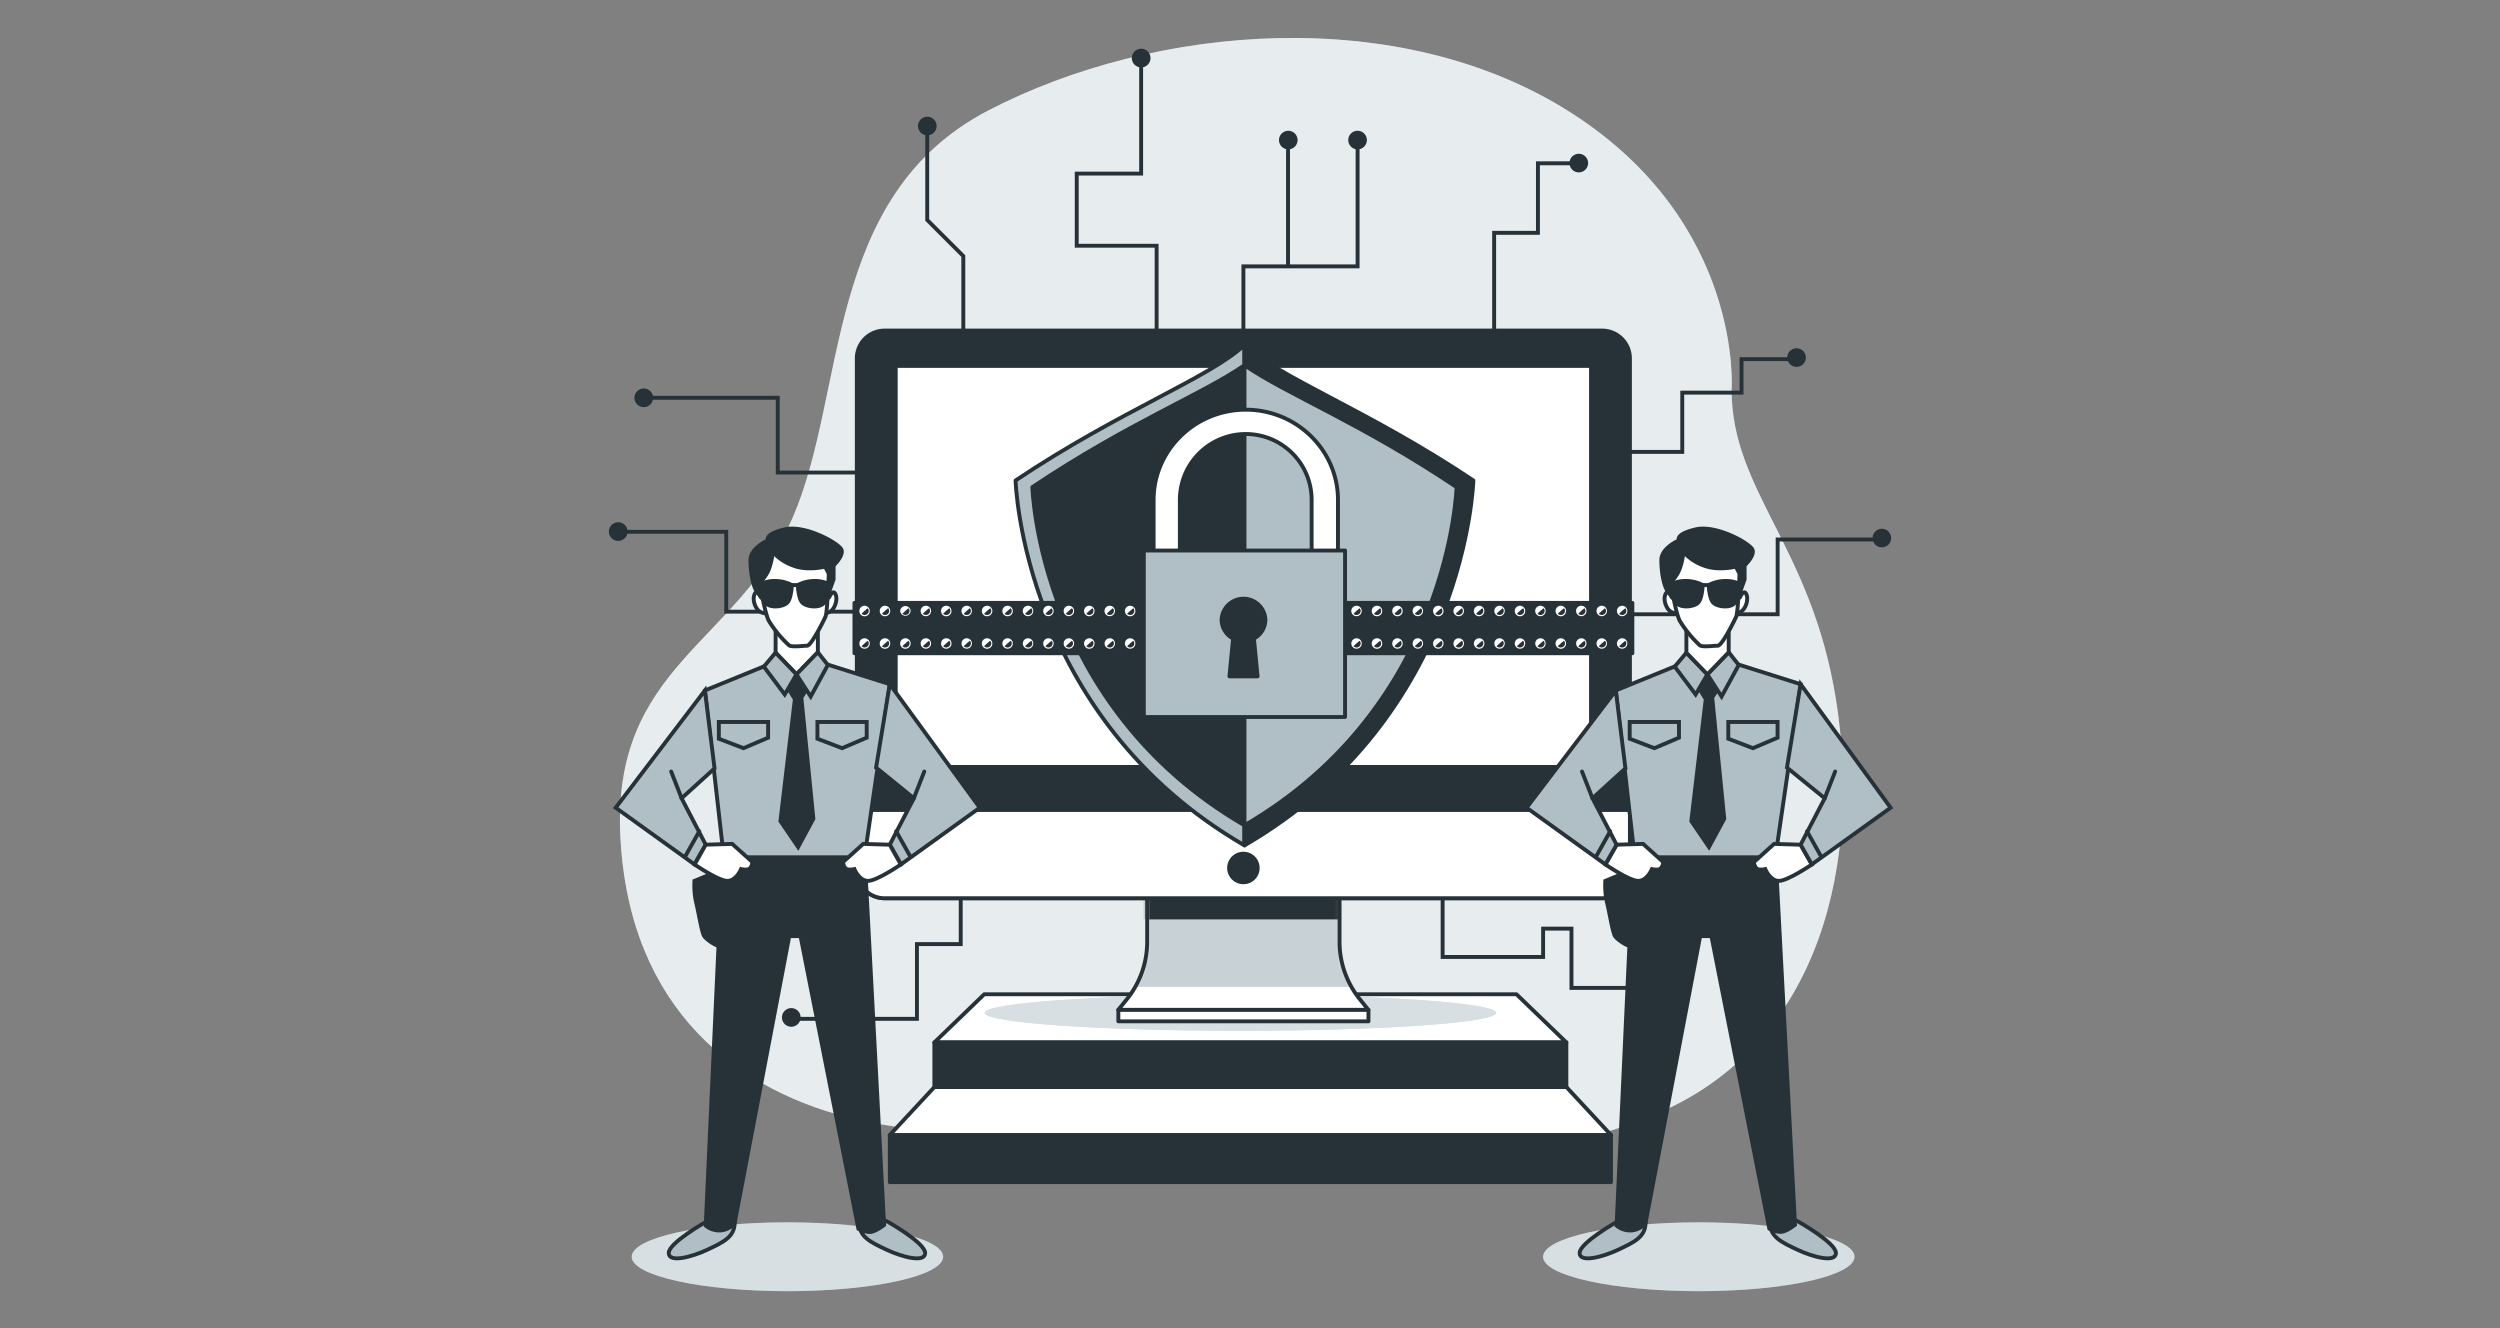 <svg xmlns="http://www.w3.org/2000/svg" width="640" height="340" fill="none"><rect width="100%" height="100%" fill="#808080" stroke="none"/><path fill="#B0BEC5" d="M443.286 99.743s3.147-42.433-40.864-70.724-106.88-22.795-149.322-.79c-42.441 22.006-36.147 72.27-50.263 104.489-14.117 32.219-46.37 37.767-44.011 81.736s29.869 65.228 61.266 72.303 60.519-1.57 88.811 3.139 67.586 14.15 113.166-3.928c45.581-18.078 54.225-67.586 47.939-106.881-6.286-39.294-26.722-53.436-26.722-79.344"/><path fill="#fff" d="M443.286 99.743s3.147-42.433-40.864-70.724-106.88-22.795-149.322-.79c-42.441 22.006-36.147 72.27-50.263 104.489-14.117 32.219-46.37 37.767-44.011 81.736s29.869 65.228 61.266 72.303 60.519-1.57 88.811 3.139 67.586 14.15 113.166-3.928c45.581-18.078 54.225-67.586 47.939-106.881-6.286-39.294-26.722-53.436-26.722-79.344" opacity=".7"/><path fill="#fff" stroke="#263238" stroke-linecap="round" stroke-linejoin="round" d="M400.989 266.858H239.195l12.774-12.329h136.246z"/><path fill="#B0BEC5" d="M383.011 259.288c0 2.517-29.299 4.59-65.462 4.59s-65.463-2.056-65.463-4.59c0-2.535 29.299-4.6 65.463-4.6s65.462 2.057 65.462 4.6"/><path fill="#fff" d="M383.011 259.288c0 2.517-29.299 4.59-65.462 4.59s-65.463-2.056-65.463-4.59c0-2.535 29.299-4.6 65.463-4.6s65.462 2.057 65.462 4.6" opacity=".5"/><path fill="#263238" stroke="#263238" stroke-linecap="round" stroke-linejoin="round" d="M400.989 266.858H239.195v11.422h161.794z"/><path fill="#fff" stroke="#263238" stroke-linecap="round" stroke-linejoin="round" d="M412.446 290.601H227.758l11.447-12.321h161.794z"/><path fill="#263238" stroke="#263238" stroke-linecap="round" stroke-linejoin="round" d="M412.41 290.6H227.789v12.019H412.41z"/><path stroke="#263238" stroke-miterlimit="10" d="M318.312 145.005V68.187h29.232v-32.32M329.734 67.826V35.867M320.492 157.25h134.585v-19.135H480.8M313.894 156.587H185.915v-20.445h-27.704M292.132 15.414v29.03h-16.491v18.464h20.453v62.013M382.5 101.17V59.61h11.213V41.8h9.24M246.607 97.217V65.552l-9.24-9.24V33.222M407.57 115.689h23.088v-15.173h15.174v-8.578h13.194M223.511 120.968h-24.406v-19.135h-34.3M245.947 224.534v17.154h-11.212v19.135h-32.329M369.312 227.177v17.809h25.724v-7.251h7.26v15.166h22.433"/><path fill="#263238" stroke="#263238" stroke-linecap="round" stroke-linejoin="round" d="M349.416 35.867a1.88 1.88 0 1 1-3.76-.017 1.88 1.88 0 0 1 3.76.017M331.682 35.867a1.882 1.882 0 0 1-3.212 1.318 1.88 1.88 0 0 1-.404-2.048 1.875 1.875 0 0 1 1.736-1.158 1.88 1.88 0 0 1 1.88 1.888M294.027 14.869A1.887 1.887 0 0 1 290.8 16.2a1.887 1.887 0 0 1 1.347-3.22 1.88 1.88 0 0 1 1.88 1.887M239.268 32.275a1.882 1.882 0 0 1-3.213 1.318 1.881 1.881 0 1 1 3.213-1.318M166.691 101.833a1.89 1.89 0 0 1-3.224 1.344 1.9 1.9 0 0 1-.408-2.062 1.892 1.892 0 0 1 3.081-.611c.353.352.551.831.551 1.329M160.152 136.084a1.887 1.887 0 0 1-2.257 1.852 1.89 1.89 0 0 1-1.484-1.484 1.89 1.89 0 0 1 .803-1.939 1.894 1.894 0 0 1 2.385.235c.354.354.553.835.553 1.336M204.456 260.462a1.89 1.89 0 0 1-1.167 1.746 1.89 1.89 0 0 1-2.574-1.382 1.89 1.89 0 0 1 3.601-1.086c.094.23.141.475.14.722M427.566 252.531a1.894 1.894 0 0 1-2.252 1.862 1.887 1.887 0 0 1-1.382-2.574 1.89 1.89 0 0 1 1.745-1.167 1.86 1.86 0 0 1 1.335.547 1.87 1.87 0 0 1 .554 1.332M483.635 137.745a1.878 1.878 0 0 1-2.247 1.844 1.88 1.88 0 0 1-1.477-1.477 1.89 1.89 0 0 1 .8-1.93 1.88 1.88 0 0 1 2.373.234c.353.353.551.831.551 1.329M461.799 91.535a1.88 1.88 0 0 1-1.161 1.737 1.879 1.879 0 1 1 1.161-1.737M406.057 41.75a1.88 1.88 0 0 1-1.161 1.737 1.878 1.878 0 0 1-2.563-1.37 1.879 1.879 0 0 1 3.173-1.696c.353.352.551.83.551 1.33"/><path fill="#fff" d="M342.923 241.159v-16.365h-49.248v16.365a23.4 23.4 0 0 1-5.237 14.687l-2.157 2.669H350.3l-2.148-2.669a23.36 23.36 0 0 1-5.229-14.687"/><mask id="a" width="65" height="35" x="286" y="224" maskUnits="userSpaceOnUse" style="mask-type:luminance"><path fill="#fff" d="M342.923 241.159v-16.365h-49.248v16.365a23.4 23.4 0 0 1-5.237 14.688l-2.157 2.668H350.3l-2.148-2.668a23.36 23.36 0 0 1-5.229-14.688"/></mask><g mask="url(#a)"><path fill="#B0BEC5" d="M290.664 252.624h55.291a23.3 23.3 0 0 1-3.022-11.465v-16.365h-49.248v16.365a23.3 23.3 0 0 1-3.021 11.465"/><path fill="#fff" d="M290.664 252.624h55.291a23.3 23.3 0 0 1-3.022-11.465v-16.365h-49.248v16.365a23.3 23.3 0 0 1-3.021 11.465" opacity=".3"/><path fill="#263238" d="M290.664 235.368h55.291a23.3 23.3 0 0 1-3.022-11.464v-16.366h-49.248v16.366a23.3 23.3 0 0 1-3.021 11.464"/></g><path stroke="#263238" stroke-linecap="round" stroke-linejoin="round" d="M342.923 241.159v-16.365h-49.248v16.365a23.4 23.4 0 0 1-5.237 14.687l-2.157 2.669H350.3l-2.148-2.669a23.36 23.36 0 0 1-5.229-14.687"/><path fill="#263238" stroke="#263238" stroke-linecap="round" stroke-linejoin="round" d="M410.142 84.628H226.461a7.117 7.117 0 0 0-7.117 7.117V222.83a7.117 7.117 0 0 0 7.117 7.117h183.681a7.117 7.117 0 0 0 7.117-7.117V91.745a7.117 7.117 0 0 0-7.117-7.117"/><path fill="#fff" stroke="#263238" stroke-linecap="round" stroke-linejoin="round" d="M219.344 207.362h197.915v15.468a7.12 7.12 0 0 1-7.117 7.117H226.461a7.117 7.117 0 0 1-7.117-7.117zM407.304 93.676H229.305v102.667h177.999z"/><path fill="#263238" stroke="#263238" stroke-linecap="round" stroke-linejoin="round" d="M321.957 222.276a3.648 3.648 0 0 0-4.316-3.665 3.65 3.65 0 0 0-1.371 6.619 3.65 3.65 0 0 0 2.036.621 3.617 3.617 0 0 0 3.651-3.575"/><path fill="#fff" stroke="#263238" stroke-linecap="round" stroke-linejoin="round" d="M350.324 258.54h-64.027v2.921h64.027z"/><path fill="#B0BEC5" stroke="#263238" stroke-linecap="round" stroke-linejoin="round" d="M318.573 88.346c-8.946 8.393-31.892 16.785-58.589 34.653 0 0 1.679 60.427 58.589 93.419z"/><path fill="#263238" stroke="#263238" stroke-linecap="round" stroke-linejoin="round" d="M318.586 88.346c8.955 8.393 31.892 16.785 58.597 34.653 0 0-1.678 60.427-58.597 93.419z"/><path fill="#263238" stroke="#263238" stroke-linecap="round" stroke-linejoin="round" d="M318.573 93.491c-10.826 7.503-29.533 14.645-54.292 31.212 0 0 1.553 55.979 54.292 86.579 52.748-30.6 54.301-86.579 54.301-86.579-24.759-16.567-43.407-23.709-54.301-31.212"/><path fill="#B0BEC5" stroke="#263238" stroke-linecap="round" stroke-linejoin="round" d="M372.886 124.703c-24.758-16.558-43.406-23.709-54.3-31.212v117.791c52.748-30.6 54.3-86.579 54.3-86.579"/><path fill="#263238" stroke="#263238" stroke-linecap="round" stroke-linejoin="round" d="M417.883 154.338H218.742v12.891h199.141z"/><path fill="#fff" d="M222.661 156.385a1.332 1.332 0 0 1-2.641.295 1.33 1.33 0 0 1 1.306-1.604 1.317 1.317 0 0 1 1.335 1.309"/><path fill="#263238" d="M220.562 157.107a1.068 1.068 0 0 0 1.65-.129c.12-.174.186-.381.188-.593a1.02 1.02 0 0 0-.268-.679q-.833.647-1.57 1.401"/><path fill="#fff" d="M227.896 156.385a1.342 1.342 0 1 1-2.092-1.08 1.34 1.34 0 0 1 .749-.229 1.326 1.326 0 0 1 1.343 1.309"/><path fill="#263238" d="M225.789 157.107a1.064 1.064 0 0 0 1.838-.722 1.02 1.02 0 0 0-.269-.679q-.829.65-1.569 1.401"/><path fill="#fff" d="M233.123 156.385a1.342 1.342 0 0 1-2.678 0 1.346 1.346 0 0 1 1.339-1.236 1.34 1.34 0 0 1 1.339 1.236"/><path fill="#263238" d="M231.016 157.107a1.07 1.07 0 0 0 .772.327q.21.002.405-.077a1.06 1.06 0 0 0 .661-.972 1 1 0 0 0-.269-.679q-.83.65-1.569 1.401"/><path fill="#fff" d="M238.356 156.385a1.336 1.336 0 0 1-1.579 1.337 1.332 1.332 0 0 1-.499-2.419c.22-.148.479-.227.744-.227a1.316 1.316 0 0 1 1.334 1.309"/><path fill="#263238" d="M236.25 157.107a1.08 1.08 0 0 0 1.653-.13c.121-.174.188-.38.193-.592a1.02 1.02 0 0 0-.268-.679q-.836.647-1.578 1.401"/><path fill="#fff" d="M243.575 156.385a1.332 1.332 0 0 1-2.641.295 1.33 1.33 0 0 1 1.306-1.604 1.317 1.317 0 0 1 1.335 1.309"/><path fill="#263238" d="M241.453 157.107q.153.155.353.242.201.085.419.085a1.054 1.054 0 0 0 1.075-1.049 1.02 1.02 0 0 0-.269-.679q-.833.65-1.578 1.401"/><path fill="#fff" d="M248.809 156.385a1.336 1.336 0 0 1-1.579 1.337 1.332 1.332 0 0 1-.499-2.419c.22-.148.479-.227.744-.227a1.31 1.31 0 0 1 .939.377 1.33 1.33 0 0 1 .395.932"/><path fill="#263238" d="M246.719 157.107a1.06 1.06 0 0 0 1.162.258 1.065 1.065 0 0 0 .676-.98 1.02 1.02 0 0 0-.269-.679q-.833.647-1.569 1.401"/><path fill="#fff" d="M254.037 156.385a1.35 1.35 0 0 1-.805 1.265 1.34 1.34 0 0 1-1.852-.957 1.343 1.343 0 0 1 1.314-1.617 1.326 1.326 0 0 1 1.343 1.309"/><path fill="#263238" d="M251.93 157.107a1.06 1.06 0 0 0 1.161.258 1.06 1.06 0 0 0 .677-.98 1.02 1.02 0 0 0-.269-.679q-.83.65-1.569 1.401"/><path fill="#fff" d="M259.278 156.385a1.332 1.332 0 0 1-2.641.295 1.33 1.33 0 0 1 1.307-1.604 1.316 1.316 0 0 1 1.334 1.309"/><path fill="#263238" d="M257.172 157.107a1.06 1.06 0 0 0 .772.327 1.059 1.059 0 0 0 1.066-1.049 1 1 0 0 0-.269-.679q-.83.65-1.569 1.401"/><path fill="#fff" d="M264.512 156.385a1.336 1.336 0 0 1-1.579 1.337 1.333 1.333 0 0 1 .245-2.646 1.31 1.31 0 0 1 .94.377 1.33 1.33 0 0 1 .394.932"/><path fill="#263238" d="M262.43 157.107a1.07 1.07 0 0 0 1.163.254 1.07 1.07 0 0 0 .683-.976 1.02 1.02 0 0 0-.268-.679 16 16 0 0 0-1.578 1.401"/><path fill="#fff" d="M269.731 156.385a1.336 1.336 0 0 1-1.579 1.337 1.332 1.332 0 0 1-.499-2.419c.22-.148.479-.227.744-.227a1.316 1.316 0 0 1 1.334 1.309"/><path fill="#263238" d="M267.625 157.107a1.09 1.09 0 0 0 1.18.253q.196-.08.348-.226a1.06 1.06 0 0 0 .318-.749 1.02 1.02 0 0 0-.268-.679q-.833.65-1.578 1.401"/><path fill="#fff" d="M274.965 156.385a1.33 1.33 0 0 1-.806 1.251 1.33 1.33 0 0 1-.772.086 1.34 1.34 0 0 1-1.063-1.042 1.34 1.34 0 0 1 .563-1.377c.22-.148.479-.227.744-.227a1.32 1.32 0 0 1 1.23.804c.068.16.103.332.104.505"/><path fill="#263238" d="M272.852 157.107a1.06 1.06 0 0 0 1.161.258 1.07 1.07 0 0 0 .677-.98 1.02 1.02 0 0 0-.269-.679q-.83.65-1.569 1.401"/><path fill="#fff" d="M280.201 156.385c.007.268-.067.531-.211.756a1.339 1.339 0 0 1-2.072.236 1.343 1.343 0 0 1 .948-2.301 1.317 1.317 0 0 1 1.335 1.309"/><path fill="#263238" d="M278.094 157.107a1.06 1.06 0 0 0 1.162.258 1.065 1.065 0 0 0 .676-.98 1 1 0 0 0-.269-.679q-.83.65-1.569 1.401"/><path fill="#fff" d="M285.434 156.385a1.336 1.336 0 0 1-1.579 1.337 1.333 1.333 0 0 1 .245-2.646 1.31 1.31 0 0 1 .939.377 1.33 1.33 0 0 1 .395.932"/><path fill="#263238" d="M283.32 157.107a1.073 1.073 0 0 0 1.847-.722 1.02 1.02 0 0 0-.269-.679q-.836.647-1.578 1.401"/><path fill="#fff" d="M290.653 156.385a1.332 1.332 0 0 1-2.641.295 1.33 1.33 0 0 1 1.307-1.604 1.316 1.316 0 0 1 1.334 1.309"/><path fill="#263238" d="M288.547 157.107a1.09 1.09 0 0 0 1.18.253q.197-.08.348-.226a1.06 1.06 0 0 0 .318-.749 1.02 1.02 0 0 0-.268-.679 16 16 0 0 0-1.578 1.401"/><path fill="#fff" d="M222.661 164.702a1.338 1.338 0 0 1-1.574 1.347 1.34 1.34 0 0 1-1.067-1.04 1.338 1.338 0 0 1 1.306-1.607 1.31 1.31 0 0 1 1.228.797c.068.159.104.33.107.503"/><path fill="#263238" d="M220.562 165.433a1.06 1.06 0 0 0 .764.327 1.063 1.063 0 0 0 1.074-1.058 1.02 1.02 0 0 0-.268-.671q-.833.647-1.57 1.402"/><path fill="#fff" d="M227.896 164.702a1.344 1.344 0 1 1-1.343-1.3 1.324 1.324 0 0 1 1.343 1.3"/><path fill="#263238" d="M225.789 165.433a1.05 1.05 0 0 0 .764.327 1.05 1.05 0 0 0 .756-.306 1.07 1.07 0 0 0 .318-.752 1.02 1.02 0 0 0-.269-.671q-.829.65-1.569 1.402"/><path fill="#fff" d="M233.122 164.702c.009.268-.063.532-.206.758a1.346 1.346 0 0 1-2.073.246 1.35 1.35 0 0 1-.305-1.471 1.34 1.34 0 0 1 1.25-.833 1.31 1.31 0 0 1 1.228.797c.068.159.104.33.106.503"/><path fill="#263238" d="M231.016 165.433a1.067 1.067 0 0 0 1.838-.731.98.98 0 0 0-.269-.671q-.83.65-1.569 1.402"/><path fill="#fff" d="M238.356 164.702a1.34 1.34 0 0 1-.8 1.257 1.339 1.339 0 0 1-1.84-.95 1.33 1.33 0 0 1 .561-1.38c.22-.148.479-.227.745-.227a1.3 1.3 0 0 1 .936.374 1.3 1.3 0 0 1 .398.926"/><path fill="#263238" d="M236.25 165.433a1.075 1.075 0 0 0 1.846-.731 1.02 1.02 0 0 0-.268-.671q-.836.647-1.578 1.402"/><path fill="#fff" d="M243.582 164.702a1.33 1.33 0 0 1-.8 1.257 1.34 1.34 0 0 1-1.465-.267 1.338 1.338 0 0 1 .186-2.063c.22-.148.48-.227.745-.227a1.31 1.31 0 0 1 1.228.797c.068.159.104.33.106.503"/><path fill="#263238" d="M241.453 165.433a1.1 1.1 0 0 0 .772.327 1.06 1.06 0 0 0 .99-.65 1.1 1.1 0 0 0 .085-.408 1.03 1.03 0 0 0-.269-.671q-.833.65-1.578 1.402"/><path fill="#fff" d="M248.809 164.702a1.34 1.34 0 0 1-.8 1.257 1.336 1.336 0 0 1-1.279-2.33c.22-.148.479-.227.745-.227a1.3 1.3 0 0 1 .936.374 1.3 1.3 0 0 1 .398.926"/><path fill="#263238" d="M246.719 165.433a1.04 1.04 0 0 0 .763.327 1.06 1.06 0 0 0 .99-.65 1.1 1.1 0 0 0 .085-.408 1.03 1.03 0 0 0-.269-.671q-.833.647-1.569 1.402"/><path fill="#fff" d="M254.037 164.702a1.347 1.347 0 0 1-1.579 1.364 1.342 1.342 0 0 1 .236-2.664 1.327 1.327 0 0 1 1.343 1.3"/><path fill="#263238" d="M251.93 165.433a1.04 1.04 0 0 0 .763.327 1.06 1.06 0 0 0 .99-.65 1.1 1.1 0 0 0 .085-.408 1.03 1.03 0 0 0-.269-.671q-.83.65-1.569 1.402"/><path fill="#fff" d="M259.278 164.702a1.338 1.338 0 0 1-1.574 1.347 1.34 1.34 0 0 1-1.066-1.04 1.33 1.33 0 0 1 .561-1.38c.22-.148.479-.227.744-.227a1.31 1.31 0 0 1 1.228.797c.068.159.105.33.107.503"/><path fill="#263238" d="M257.172 165.433a1.066 1.066 0 0 0 1.838-.731.98.98 0 0 0-.269-.671 16 16 0 0 0-1.569 1.402"/><path fill="#fff" d="M264.512 164.702a1.34 1.34 0 0 1-.8 1.257 1.34 1.34 0 0 1-1.465-.267 1.336 1.336 0 0 1 .186-2.063c.22-.148.479-.227.745-.227a1.3 1.3 0 0 1 .936.374 1.3 1.3 0 0 1 .398.926"/><path fill="#263238" d="M262.43 165.433a1.075 1.075 0 0 0 1.846-.731 1.02 1.02 0 0 0-.268-.671q-.835.65-1.578 1.402"/><path fill="#fff" d="M269.731 164.702a1.34 1.34 0 0 1-.8 1.257 1.339 1.339 0 0 1-1.84-.95 1.33 1.33 0 0 1 .561-1.38c.22-.148.479-.227.745-.227a1.3 1.3 0 0 1 .936.374 1.3 1.3 0 0 1 .398.926"/><path fill="#263238" d="M267.625 165.433a1.07 1.07 0 0 0 .772.327 1.063 1.063 0 0 0 1.074-1.058 1.02 1.02 0 0 0-.268-.671q-.833.65-1.578 1.402"/><path fill="#fff" d="M274.965 164.702a1.34 1.34 0 0 1-.8 1.257 1.34 1.34 0 0 1-1.465-.267 1.336 1.336 0 0 1 .186-2.063c.22-.148.48-.227.745-.227a1.3 1.3 0 0 1 .937.374 1.318 1.318 0 0 1 .397.926"/><path fill="#263238" d="M272.852 165.433a1.04 1.04 0 0 0 .763.327 1.06 1.06 0 0 0 .99-.65 1.1 1.1 0 0 0 .085-.408 1.03 1.03 0 0 0-.269-.671q-.83.65-1.569 1.402"/><path fill="#fff" d="M280.201 164.702a1.342 1.342 0 1 1-1.335-1.3 1.31 1.31 0 0 1 1.228.797c.068.159.104.33.107.503"/><path fill="#263238" d="M278.094 165.433a1.067 1.067 0 0 0 1.838-.731.98.98 0 0 0-.269-.671 16 16 0 0 0-1.569 1.402"/><path fill="#fff" d="M285.434 164.702a1.34 1.34 0 0 1-.8 1.257 1.336 1.336 0 0 1-1.279-2.33c.22-.148.479-.227.745-.227a1.3 1.3 0 0 1 .936.374 1.3 1.3 0 0 1 .398.926"/><path fill="#263238" d="M283.32 165.433a1.08 1.08 0 0 0 1.168.252 1.075 1.075 0 0 0 .679-.983 1.03 1.03 0 0 0-.269-.671q-.836.647-1.578 1.402"/><path fill="#fff" d="M290.653 164.702a1.338 1.338 0 0 1-1.574 1.347 1.34 1.34 0 0 1-1.066-1.04 1.33 1.33 0 0 1 .561-1.38c.22-.148.479-.227.744-.227a1.31 1.31 0 0 1 1.228.797c.068.159.105.33.107.503"/><path fill="#263238" d="M288.547 165.433a1.07 1.07 0 0 0 .772.327 1.063 1.063 0 0 0 1.074-1.058 1.02 1.02 0 0 0-.268-.671q-.835.65-1.578 1.402"/><path fill="#fff" d="M348.606 156.385a1.336 1.336 0 0 1-1.579 1.337 1.332 1.332 0 0 1-.499-2.419c.22-.148.479-.227.744-.227a1.316 1.316 0 0 1 1.334 1.309"/><path fill="#263238" d="M346.5 157.107a1.064 1.064 0 0 0 1.838-.722 1.02 1.02 0 0 0-.269-.679q-.829.65-1.569 1.401"/><path fill="#fff" d="M353.849 156.385a1.34 1.34 0 0 1-.807 1.265 1.34 1.34 0 0 1-.779.089 1.34 1.34 0 0 1-1.072-1.051 1.35 1.35 0 0 1 .572-1.387c.223-.148.485-.227.752-.225a1.31 1.31 0 0 1 .939.377 1.33 1.33 0 0 1 .395.932"/><path fill="#263238" d="M351.742 157.107a1.064 1.064 0 0 0 1.838-.722.99.99 0 0 0-.268-.679q-.83.65-1.57 1.401"/><path fill="#fff" d="M359.083 156.385a1.332 1.332 0 0 1-2.641.295 1.33 1.33 0 0 1 1.306-1.604 1.32 1.32 0 0 1 1.335 1.309"/><path fill="#263238" d="M356.961 157.107a1.07 1.07 0 0 0 1.163.254 1.07 1.07 0 0 0 .683-.976 1.02 1.02 0 0 0-.268-.679q-.836.647-1.578 1.401"/><path fill="#fff" d="M364.301 156.385a1.336 1.336 0 0 1-1.579 1.337 1.34 1.34 0 0 1-1.062-1.042 1.34 1.34 0 0 1 .563-1.377c.22-.148.479-.227.744-.227a1.31 1.31 0 0 1 .94.377 1.33 1.33 0 0 1 .394.932"/><path fill="#263238" d="M362.195 157.107q.153.155.353.242.201.085.419.085a1.05 1.05 0 0 0 .99-.643q.083-.194.085-.406a1.02 1.02 0 0 0-.269-.679q-.833.65-1.578 1.401"/><path fill="#fff" d="M369.536 156.385a1.332 1.332 0 0 1-2.641.295 1.33 1.33 0 0 1 1.306-1.604 1.317 1.317 0 0 1 1.335 1.309"/><path fill="#263238" d="M367.422 157.107a1.064 1.064 0 0 0 1.838-.722 1.02 1.02 0 0 0-.269-.679q-.832.647-1.569 1.401"/><path fill="#fff" d="M374.771 156.385a1.342 1.342 0 1 1-2.092-1.08 1.34 1.34 0 0 1 .749-.229 1.326 1.326 0 0 1 1.343 1.309"/><path fill="#263238" d="M372.664 157.107a1.064 1.064 0 0 0 1.838-.722 1.02 1.02 0 0 0-.269-.679q-.829.65-1.569 1.401"/><path fill="#fff" d="M379.998 156.385a1.345 1.345 0 0 1-1.587 1.354 1.33 1.33 0 0 1-.696-.362 1.338 1.338 0 0 1 .197-2.076c.222-.148.484-.227.751-.225a1.32 1.32 0 0 1 1.335 1.309"/><path fill="#263238" d="M377.891 157.107a1.06 1.06 0 0 0 1.161.258 1.07 1.07 0 0 0 .677-.98 1 1 0 0 0-.269-.679q-.83.65-1.569 1.401"/><path fill="#fff" d="M385.215 156.385a1.336 1.336 0 0 1-1.578 1.337 1.34 1.34 0 0 1-1.063-1.042 1.34 1.34 0 0 1 .563-1.377c.22-.148.479-.227.744-.227a1.32 1.32 0 0 1 1.23.804c.068.16.103.332.104.505"/><path fill="#263238" d="M383.117 157.107a1.07 1.07 0 0 0 1.164.254 1.1 1.1 0 0 0 .489-.384c.121-.174.189-.38.194-.592a1.02 1.02 0 0 0-.269-.679q-.836.647-1.578 1.401"/><path fill="#fff" d="M390.45 156.385a1.332 1.332 0 0 1-2.641.295 1.33 1.33 0 0 1 1.306-1.604 1.317 1.317 0 0 1 1.335 1.309"/><path fill="#263238" d="M388.328 157.107q.153.155.353.242.201.085.419.085a1.054 1.054 0 0 0 1.075-1.049 1.02 1.02 0 0 0-.269-.679q-.833.65-1.578 1.401"/><path fill="#fff" d="M395.684 156.385a1.336 1.336 0 0 1-1.579 1.337 1.332 1.332 0 0 1-.499-2.419c.22-.148.479-.227.744-.227a1.31 1.31 0 0 1 .939.377 1.33 1.33 0 0 1 .395.932"/><path fill="#263238" d="M393.594 157.107a1.06 1.06 0 0 0 1.162.258 1.065 1.065 0 0 0 .676-.98 1.02 1.02 0 0 0-.269-.679q-.832.647-1.569 1.401"/><path fill="#fff" d="M400.912 156.385a1.35 1.35 0 0 1-.805 1.265 1.34 1.34 0 0 1-1.852-.957 1.343 1.343 0 0 1 1.314-1.617 1.326 1.326 0 0 1 1.343 1.309"/><path fill="#263238" d="M398.805 157.107a1.06 1.06 0 0 0 1.161.258 1.07 1.07 0 0 0 .677-.98 1.02 1.02 0 0 0-.269-.679q-.83.65-1.569 1.401"/><path fill="#fff" d="M406.145 156.385a1.336 1.336 0 0 1-1.579 1.337 1.332 1.332 0 0 1-.499-2.419c.22-.148.479-.227.744-.227a1.316 1.316 0 0 1 1.334 1.309"/><path fill="#263238" d="M404.039 157.107a1.06 1.06 0 0 0 .772.327 1.059 1.059 0 0 0 1.066-1.049 1 1 0 0 0-.269-.679q-.829.65-1.569 1.401"/><path fill="#fff" d="M411.38 156.385a1.33 1.33 0 0 1-.807 1.251 1.33 1.33 0 0 1-.772.086 1.34 1.34 0 0 1-1.063-1.042 1.34 1.34 0 0 1 .563-1.377c.22-.148.479-.227.744-.227a1.32 1.32 0 0 1 1.335 1.309"/><path fill="#263238" d="M409.297 157.107a1.07 1.07 0 0 0 1.163.254 1.07 1.07 0 0 0 .683-.976 1.02 1.02 0 0 0-.268-.679 16 16 0 0 0-1.578 1.401"/><path fill="#fff" d="M416.606 156.385a1.336 1.336 0 0 1-1.579 1.337 1.332 1.332 0 0 1-.499-2.419c.22-.148.479-.227.744-.227a1.316 1.316 0 0 1 1.334 1.309"/><path fill="#263238" d="M414.5 157.107a1.078 1.078 0 0 0 .772.327 1.054 1.054 0 0 0 1.074-1.049 1.02 1.02 0 0 0-.268-.679q-.833.65-1.578 1.401"/><path fill="#fff" d="M348.606 164.702a1.34 1.34 0 0 1-.8 1.257 1.339 1.339 0 0 1-1.84-.95 1.33 1.33 0 0 1 .561-1.38c.22-.148.479-.227.745-.227a1.3 1.3 0 0 1 .936.374 1.3 1.3 0 0 1 .398.926"/><path fill="#263238" d="M346.5 165.433a1.05 1.05 0 0 0 .764.327 1.05 1.05 0 0 0 .756-.306 1.07 1.07 0 0 0 .318-.752 1.02 1.02 0 0 0-.269-.671q-.829.65-1.569 1.402"/><path fill="#fff" d="M353.849 164.702a1.342 1.342 0 0 1-2.657.315 1.341 1.341 0 0 1 1.323-1.615 1.3 1.3 0 0 1 .936.374 1.3 1.3 0 0 1 .398.926"/><path fill="#263238" d="M351.742 165.433a1.07 1.07 0 0 0 1.166.255 1.065 1.065 0 0 0 .672-.986 1 1 0 0 0-.268-.671q-.83.65-1.57 1.402"/><path fill="#fff" d="M359.082 164.702a1.33 1.33 0 0 1-.8 1.257 1.34 1.34 0 0 1-1.465-.267 1.338 1.338 0 0 1 .186-2.063c.22-.148.48-.227.745-.227a1.31 1.31 0 0 1 1.228.797c.068.159.104.33.106.503"/><path fill="#263238" d="M356.961 165.433a1.075 1.075 0 0 0 1.846-.731 1.02 1.02 0 0 0-.268-.671q-.836.647-1.578 1.402"/><path fill="#fff" d="M364.301 164.702a1.34 1.34 0 0 1-.8 1.257 1.34 1.34 0 0 1-1.465-.267 1.336 1.336 0 0 1 .186-2.063c.22-.148.479-.227.745-.227a1.3 1.3 0 0 1 .937.374 1.318 1.318 0 0 1 .397.926"/><path fill="#263238" d="M362.195 165.433a1.1 1.1 0 0 0 .772.327 1.06 1.06 0 0 0 .99-.65 1.1 1.1 0 0 0 .085-.408 1.03 1.03 0 0 0-.269-.671q-.833.65-1.578 1.402"/><path fill="#fff" d="M369.536 164.702a1.338 1.338 0 0 1-1.574 1.347 1.34 1.34 0 0 1-1.067-1.04 1.338 1.338 0 0 1 1.306-1.607 1.31 1.31 0 0 1 1.228.797c.068.159.104.33.107.503"/><path fill="#263238" d="M367.422 165.433a1.05 1.05 0 0 0 .764.327 1.06 1.06 0 0 0 .756-.306 1.07 1.07 0 0 0 .318-.752 1.02 1.02 0 0 0-.269-.671q-.832.647-1.569 1.402"/><path fill="#fff" d="M374.771 164.702a1.344 1.344 0 1 1-1.343-1.3 1.324 1.324 0 0 1 1.343 1.3"/><path fill="#263238" d="M372.664 165.433a1.05 1.05 0 0 0 .764.327 1.05 1.05 0 0 0 .756-.306 1.07 1.07 0 0 0 .318-.752 1.02 1.02 0 0 0-.269-.671q-.829.65-1.569 1.402"/><path fill="#fff" d="M379.997 164.702c.009.268-.063.532-.206.758a1.346 1.346 0 0 1-2.073.246 1.35 1.35 0 0 1-.305-1.471 1.34 1.34 0 0 1 1.25-.833 1.31 1.31 0 0 1 1.228.797c.068.159.104.33.106.503"/><path fill="#263238" d="M377.891 165.433a1.067 1.067 0 0 0 1.838-.731.98.98 0 0 0-.269-.671q-.83.65-1.569 1.402"/><path fill="#fff" d="M385.215 164.702a1.34 1.34 0 0 1-.8 1.257 1.34 1.34 0 0 1-1.465-.267 1.336 1.336 0 0 1 .186-2.063c.22-.148.48-.227.745-.227a1.3 1.3 0 0 1 .937.374 1.318 1.318 0 0 1 .397.926"/><path fill="#263238" d="M383.117 165.433a1.08 1.08 0 0 0 1.167.252 1.07 1.07 0 0 0 .68-.983 1.03 1.03 0 0 0-.269-.671q-.836.647-1.578 1.402"/><path fill="#fff" d="M390.45 164.702a1.338 1.338 0 0 1-1.574 1.347 1.34 1.34 0 0 1-1.067-1.04 1.338 1.338 0 0 1 2.534-.81c.068.159.105.33.107.503"/><path fill="#263238" d="M388.328 165.433a1.1 1.1 0 0 0 .772.327 1.06 1.06 0 0 0 .99-.65 1.1 1.1 0 0 0 .085-.408 1.03 1.03 0 0 0-.269-.671q-.833.65-1.578 1.402"/><path fill="#fff" d="M395.684 164.702a1.34 1.34 0 0 1-.8 1.257 1.336 1.336 0 0 1-1.279-2.33c.22-.148.479-.227.745-.227a1.3 1.3 0 0 1 .936.374 1.3 1.3 0 0 1 .398.926"/><path fill="#263238" d="M393.594 165.433a1.05 1.05 0 0 0 .763.327 1.06 1.06 0 0 0 .99-.65 1.1 1.1 0 0 0 .085-.408 1.03 1.03 0 0 0-.269-.671q-.832.647-1.569 1.402"/><path fill="#fff" d="M400.912 164.702a1.347 1.347 0 0 1-1.579 1.364 1.342 1.342 0 0 1 .236-2.664 1.327 1.327 0 0 1 1.343 1.3"/><path fill="#263238" d="M398.805 165.433a1.04 1.04 0 0 0 .763.327 1.06 1.06 0 0 0 .99-.65 1.1 1.1 0 0 0 .085-.408 1.03 1.03 0 0 0-.269-.671q-.83.65-1.569 1.402"/><path fill="#fff" d="M406.145 164.702a1.34 1.34 0 0 1-.8 1.257 1.336 1.336 0 0 1-1.279-2.33c.22-.148.479-.227.745-.227a1.3 1.3 0 0 1 .936.374 1.3 1.3 0 0 1 .398.926"/><path fill="#263238" d="M404.039 165.433a1.07 1.07 0 0 0 1.166.255 1.065 1.065 0 0 0 .672-.986.98.98 0 0 0-.269-.671q-.829.65-1.569 1.402"/><path fill="#fff" d="M411.379 164.702a1.33 1.33 0 0 1-.8 1.257 1.34 1.34 0 0 1-1.465-.267 1.336 1.336 0 0 1 .186-2.063c.22-.148.48-.227.745-.227a1.3 1.3 0 0 1 .937.374 1.32 1.32 0 0 1 .397.926"/><path fill="#263238" d="M409.297 165.433a1.08 1.08 0 0 0 1.167.252 1.07 1.07 0 0 0 .679-.983 1.02 1.02 0 0 0-.268-.671q-.835.65-1.578 1.402"/><path fill="#fff" d="M416.606 164.702a1.34 1.34 0 0 1-.8 1.257 1.339 1.339 0 0 1-1.84-.95 1.33 1.33 0 0 1 .561-1.38c.22-.148.479-.227.744-.227a1.3 1.3 0 0 1 .937.374 1.3 1.3 0 0 1 .398.926"/><path fill="#263238" d="M414.5 165.433a1.08 1.08 0 0 0 1.528.021 1.07 1.07 0 0 0 .318-.752 1.02 1.02 0 0 0-.268-.671q-.833.65-1.578 1.402"/><path fill="#fff" stroke="#263238" stroke-linecap="round" stroke-linejoin="round" d="M339.146 149.931h-40.461a3.358 3.358 0 0 1-3.357-3.289v-18.666c0-12.731 10.583-23.096 23.592-23.096s23.6 10.365 23.6 23.096v18.666a3.357 3.357 0 0 1-3.374 3.289m-37.104-6.546h33.739v-15.409a16.87 16.87 0 0 0-16.87-16.869 16.87 16.87 0 0 0-16.869 16.869z"/><path fill="#B0BEC5" stroke="#263238" stroke-linecap="round" stroke-linejoin="round" d="M344.334 140.934H292.82v42.618h51.514z"/><path fill="#263238" stroke="#263238" stroke-linecap="round" stroke-linejoin="round" d="M323.948 158.635a5.616 5.616 0 0 0-11.221 0 5.488 5.488 0 0 0 2.945 4.834l-.94 9.676h7.21l-.94-9.676a5.49 5.49 0 0 0 2.946-4.834"/><path fill="#B0BEC5" d="M434.896 330.541c22.017 0 39.865-3.945 39.865-8.812s-17.848-8.812-39.865-8.812-39.865 3.945-39.865 8.812 17.848 8.812 39.865 8.812"/><path fill="#fff" d="M434.896 330.541c22.017 0 39.865-3.945 39.865-8.812s-17.848-8.812-39.865-8.812-39.865 3.945-39.865 8.812 17.848 8.812 39.865 8.812" opacity=".5"/><path fill="#B0BEC5" stroke="#263238" stroke-miterlimit="10" d="M414.051 312.715s-9.668 5.439-9.668 8.057 5.967 1.007 9.87-.839c3.902-1.847 6.999-3.223 6.999-6.849 0-3.625-7.201-.369-7.201-.369ZM460.334 312.715s9.668 5.439 9.668 8.057-5.967 1.007-9.87-.839c-3.902-1.847-6.999-3.223-6.999-6.849 0-3.625 7.201-.369 7.201-.369Z"/><path fill="#263238" stroke="#263238" stroke-miterlimit="10" d="m417.965 223.694-4.121 90.062a5.47 5.47 0 0 0 4.121 1.208 5.38 5.38 0 0 0 3.289-1.813l13.991-73.511h2.879l14.821 74.888c.885.49 1.869.777 2.879.839 1.435 0 3.701-1.813 3.701-1.813l-4.734-89.801z"/><path fill="#B0BEC5" stroke="#263238" stroke-miterlimit="10" d="m432.365 169.117-18.724 7.646 4.934 43.507h35.795l6.588-45.119-20.369-6.437z"/><path fill="#263238" stroke="#263238" stroke-miterlimit="10" d="m434.42 175.353 2.258 3.625-3.701 31.221 4.523 6.647 3.911-7.251-3.088-31.02 2.677-4.221-3.911-1.712z"/><path fill="#B0BEC5" stroke="#263238" stroke-miterlimit="10" d="m437.086 172.642-3.005 5.145-5.354-7.134 2.996-3.567zM437.086 172.642l3.642 5.665 4.39-8.074-2.568-3.256zM429.817 184.82h-12.614v4.297l6.311 2.417 6.303-2.686zM455.059 184.82h-12.614v4.297l6.303 2.417 6.311-2.686z"/><path fill="#263238" stroke="#263238" stroke-miterlimit="10" d="M454.788 219.464h-36.827v4.23h36.827z"/><path fill="#263238" stroke="#263238" stroke-miterlimit="10" d="m417.334 222.889-6.378 2.618a20.6 20.6 0 0 0 .411 5.438c.621 2.418 1.443 7.655 2.056 8.662s3.71 3.021 4.121 2.417 2.467-18.33 2.467-18.33z"/><path fill="#fff" stroke="#263238" stroke-miterlimit="10" d="M431.719 159.742v7.344l5.363 5.556 5.463-5.665v-7.344zM427.985 152.928s-.965-2.208-1.611-.84c-.647 1.368.109 3.458 1.074 4.297a3.45 3.45 0 0 0 2.459.63l-.537-3.147zM445.43 152.928s.965-2.208 1.612-.84c.646 1.368-.109 3.458-1.075 4.297a3.46 3.46 0 0 1-2.467.63l.537-3.147z"/><path fill="#263238" stroke="#263238" stroke-miterlimit="10" d="M429.804 138.349s-4.507 1.889-4.507 5.036.646 6.714 1.72 8.082c1.075 1.368 1.922 2.308 1.922 2.308l.218-4.515 3.106-5.346s5.144 3.248 7.713 3.248a26.5 26.5 0 0 0 4.288-.311l.965 5.346 1.394-3.877v-3.567s2.568-2.417 2.031-3.986c-.538-1.57-9.232-6.505-14.57-5.246s-4.28 2.828-4.28 2.828Z"/><path fill="#fff" stroke="#263238" stroke-miterlimit="10" d="M427.648 148.941s1.285 7.864 2.359 9.962a29.2 29.2 0 0 0 5.144 6.295c.747.52 3.534.1 4.608.1s4.196-6.294 4.708-7.444.84-11.011.84-11.011l-.94-1.779s-4.608 1.158-8.25-.311a12.6 12.6 0 0 1-5.145-3.466s-.319 3.567-1.611 5.665-1.713 1.989-1.713 1.989Z"/><path fill="#263238" stroke="#263238" stroke-miterlimit="10" d="M435.901 149.78a9.24 9.24 0 0 0-4.196-1.049 7.9 7.9 0 0 0-3.643.73s.001 3.567 1.184 4.935 4.607.94 5.573-.21c.965-1.149 1.082-4.406 1.082-4.406ZM437.414 149.78a9.24 9.24 0 0 1 4.196-1.049 7.9 7.9 0 0 1 3.643.73s0 3.567-1.184 4.935-4.607.94-5.564-.21-1.091-4.406-1.091-4.406Z"/><path stroke="#263238" stroke-miterlimit="10" d="M435.906 149.78h1.503"/><path fill="#fff" stroke="#263238" stroke-miterlimit="10" d="m413.837 216.242 6.789-.202 5.145 4.633a2.5 2.5 0 0 1-.613 1.611c-.621.605-2.266.202-2.266.202s-1.233 3.021-3.499 3.021-8.393-4.196-8.393-4.196z"/><path fill="#B0BEC5" stroke="#263238" stroke-miterlimit="10" d="m413.641 176.763-22.836 30.012 20.159 14.502 2.879-5.035-6.169-11.884 8.435-7.654z"/><path stroke="#263238" stroke-linecap="round" stroke-linejoin="round" d="m412.202 212.818-3.491 6.244M407.669 204.358l-2.677-6.849"/><path fill="#fff" stroke="#263238" stroke-miterlimit="10" d="m460.958 216.242-6.79-.202-5.145 4.633c.011.594.231 1.164.622 1.611.612.605 2.257.202 2.257.202s1.234 3.021 3.5 3.021 8.434-4.196 8.434-4.196z"/><path fill="#B0BEC5" stroke="#263238" stroke-miterlimit="10" d="m460.961 175.151 23.037 31.624-20.159 14.502-2.878-5.035 6.168-11.884-9.668-7.856z"/><path stroke="#263238" stroke-linecap="round" stroke-linejoin="round" d="m462.602 212.818 3.491 6.244M467.125 204.358l2.677-6.849"/><path fill="#B0BEC5" d="M201.576 330.541c22.017 0 39.865-3.945 39.865-8.812s-17.848-8.812-39.865-8.812-39.865 3.945-39.865 8.812 17.848 8.812 39.865 8.812"/><path fill="#fff" d="M201.576 330.541c22.017 0 39.865-3.945 39.865-8.812s-17.848-8.812-39.865-8.812-39.865 3.945-39.865 8.812 17.848 8.812 39.865 8.812" opacity=".5"/><path fill="#B0BEC5" stroke="#263238" stroke-miterlimit="10" d="M180.864 312.715s-9.669 5.439-9.669 8.057 5.967 1.007 9.878-.839c3.911-1.847 6.992-3.223 6.992-6.849 0-3.625-7.201-.369-7.201-.369ZM227.17 312.715s9.668 5.439 9.668 8.057-5.959 1.007-9.87-.839c-3.911-1.847-6.999-3.223-6.999-6.849 0-3.625 7.201-.369 7.201-.369Z"/><path fill="#263238" stroke="#263238" stroke-miterlimit="10" d="m184.776 223.694-4.112 90.062a5.44 5.44 0 0 0 4.112 1.208 5.38 5.38 0 0 0 3.29-1.813l13.991-73.511h2.879l14.813 74.921c.885.49 1.868.777 2.878.84 1.444 0 3.701-1.813 3.701-1.813l-4.733-89.801z"/><path fill="#B0BEC5" stroke="#263238" stroke-miterlimit="10" d="m199.177 169.117-18.724 7.646 4.935 43.507h35.803l6.58-45.119-20.369-6.437z"/><path fill="#263238" stroke="#263238" stroke-miterlimit="10" d="M221.608 219.464h-36.827v4.23h36.827z"/><path fill="#263238" stroke="#263238" stroke-miterlimit="10" d="m184.154 222.889-6.378 2.618a20.6 20.6 0 0 0 .411 5.438c.621 2.418 1.444 7.655 2.065 8.662s3.701 3.021 4.112 2.417 2.468-18.33 2.468-18.33z"/><path fill="#fff" stroke="#263238" stroke-miterlimit="10" d="M198.555 159.742v7.344l5.354 5.556 5.464-5.665v-7.344zM194.797 152.928s-.965-2.208-1.611-.84.109 3.458 1.074 4.297a3.46 3.46 0 0 0 2.468.63l-.537-3.147zM212.258 152.928s.965-2.208 1.611-.84-.109 3.458-1.074 4.297a3.45 3.45 0 0 1-2.459.63l.529-3.147z"/><path fill="#263238" stroke="#263238" stroke-miterlimit="10" d="M196.616 138.349s-4.499 1.889-4.499 5.036.638 6.714 1.679 8.082a31 31 0 0 0 1.93 2.308l.21-4.515 3.105-5.346s5.145 3.248 7.713 3.248c1.436.012 2.87-.091 4.289-.311l.965 5.346 1.393-3.877v-3.567s2.568-2.417 2.031-3.986-9.232-6.505-14.57-5.246c-5.337 1.259-4.246 2.828-4.246 2.828Z"/><path fill="#fff" stroke="#263238" stroke-miterlimit="10" d="M194.445 148.941s1.293 7.864 2.359 9.962a29.3 29.3 0 0 0 5.195 6.303c.747.52 3.533.101 4.607.101s4.197-6.295 4.717-7.445c.52-1.149.839-11.011.839-11.011l-.931-1.787s-4.608 1.158-8.25-.311a12.6 12.6 0 0 1-5.145-3.466s-.319 3.567-1.603 5.665-1.788 1.989-1.788 1.989Z"/><path fill="#263238" stroke="#263238" stroke-miterlimit="10" d="M202.722 149.78a9.24 9.24 0 0 0-4.197-1.049 7.9 7.9 0 0 0-3.642.73s0 3.567 1.175 4.935 4.607.94 5.572-.21c.966-1.149 1.092-4.406 1.092-4.406ZM204.227 149.78a9.24 9.24 0 0 1 4.196-1.049 7.9 7.9 0 0 1 3.642.73s0 3.567-1.183 4.935-4.599.94-5.564-.21c-.966-1.149-1.091-4.406-1.091-4.406Z"/><path stroke="#263238" stroke-miterlimit="10" d="M202.727 149.78h1.502"/><path fill="#263238" stroke="#263238" stroke-miterlimit="10" d="m201.233 175.353 2.257 3.625-3.701 31.221 4.532 6.647 3.903-7.251-3.08-31.02 2.668-4.221-3.911-1.712z"/><path fill="#B0BEC5" stroke="#263238" stroke-miterlimit="10" d="m203.898 172.642-3.004 5.145-5.355-7.134 3.005-3.567zM203.898 172.642l3.643 5.665 4.389-8.074-2.568-3.256zM180.454 176.763l-22.837 30.012 20.159 14.502 2.887-5.035-6.177-11.884 8.435-7.654z"/><path fill="#fff" stroke="#263238" stroke-miterlimit="10" d="m180.665 216.242 6.782-.202 5.144 4.633a2.52 2.52 0 0 1-.612 1.611c-.621.605-2.266.202-2.266.202s-1.234 3.021-3.5 3.021-8.393-4.196-8.393-4.196z"/><path stroke="#263238" stroke-linecap="round" stroke-linejoin="round" d="m179.015 212.818-3.499 6.244M174.489 204.358l-2.669-6.849"/><path fill="#B0BEC5" stroke="#263238" stroke-miterlimit="10" d="m227.781 175.151 23.038 31.624-20.159 14.502-2.879-5.035 6.169-11.884-9.669-7.856z"/><path fill="#fff" stroke="#263238" stroke-miterlimit="10" d="m227.77 216.242-6.789-.202-5.145 4.633c.011.594.23 1.164.621 1.611.613.605 2.258.202 2.258.202s1.233 3.021 3.499 3.021 8.393-4.196 8.393-4.196z"/><path stroke="#263238" stroke-linecap="round" stroke-linejoin="round" d="m229.422 212.818 3.5 6.244M233.938 204.358l2.677-6.849"/><path fill="#B0BEC5" stroke="#263238" stroke-miterlimit="10" d="M196.638 184.82h-12.615v4.297l6.312 2.417 6.303-2.686zM221.872 184.82h-12.614v4.297l6.311 2.417 6.303-2.686z"/></svg>